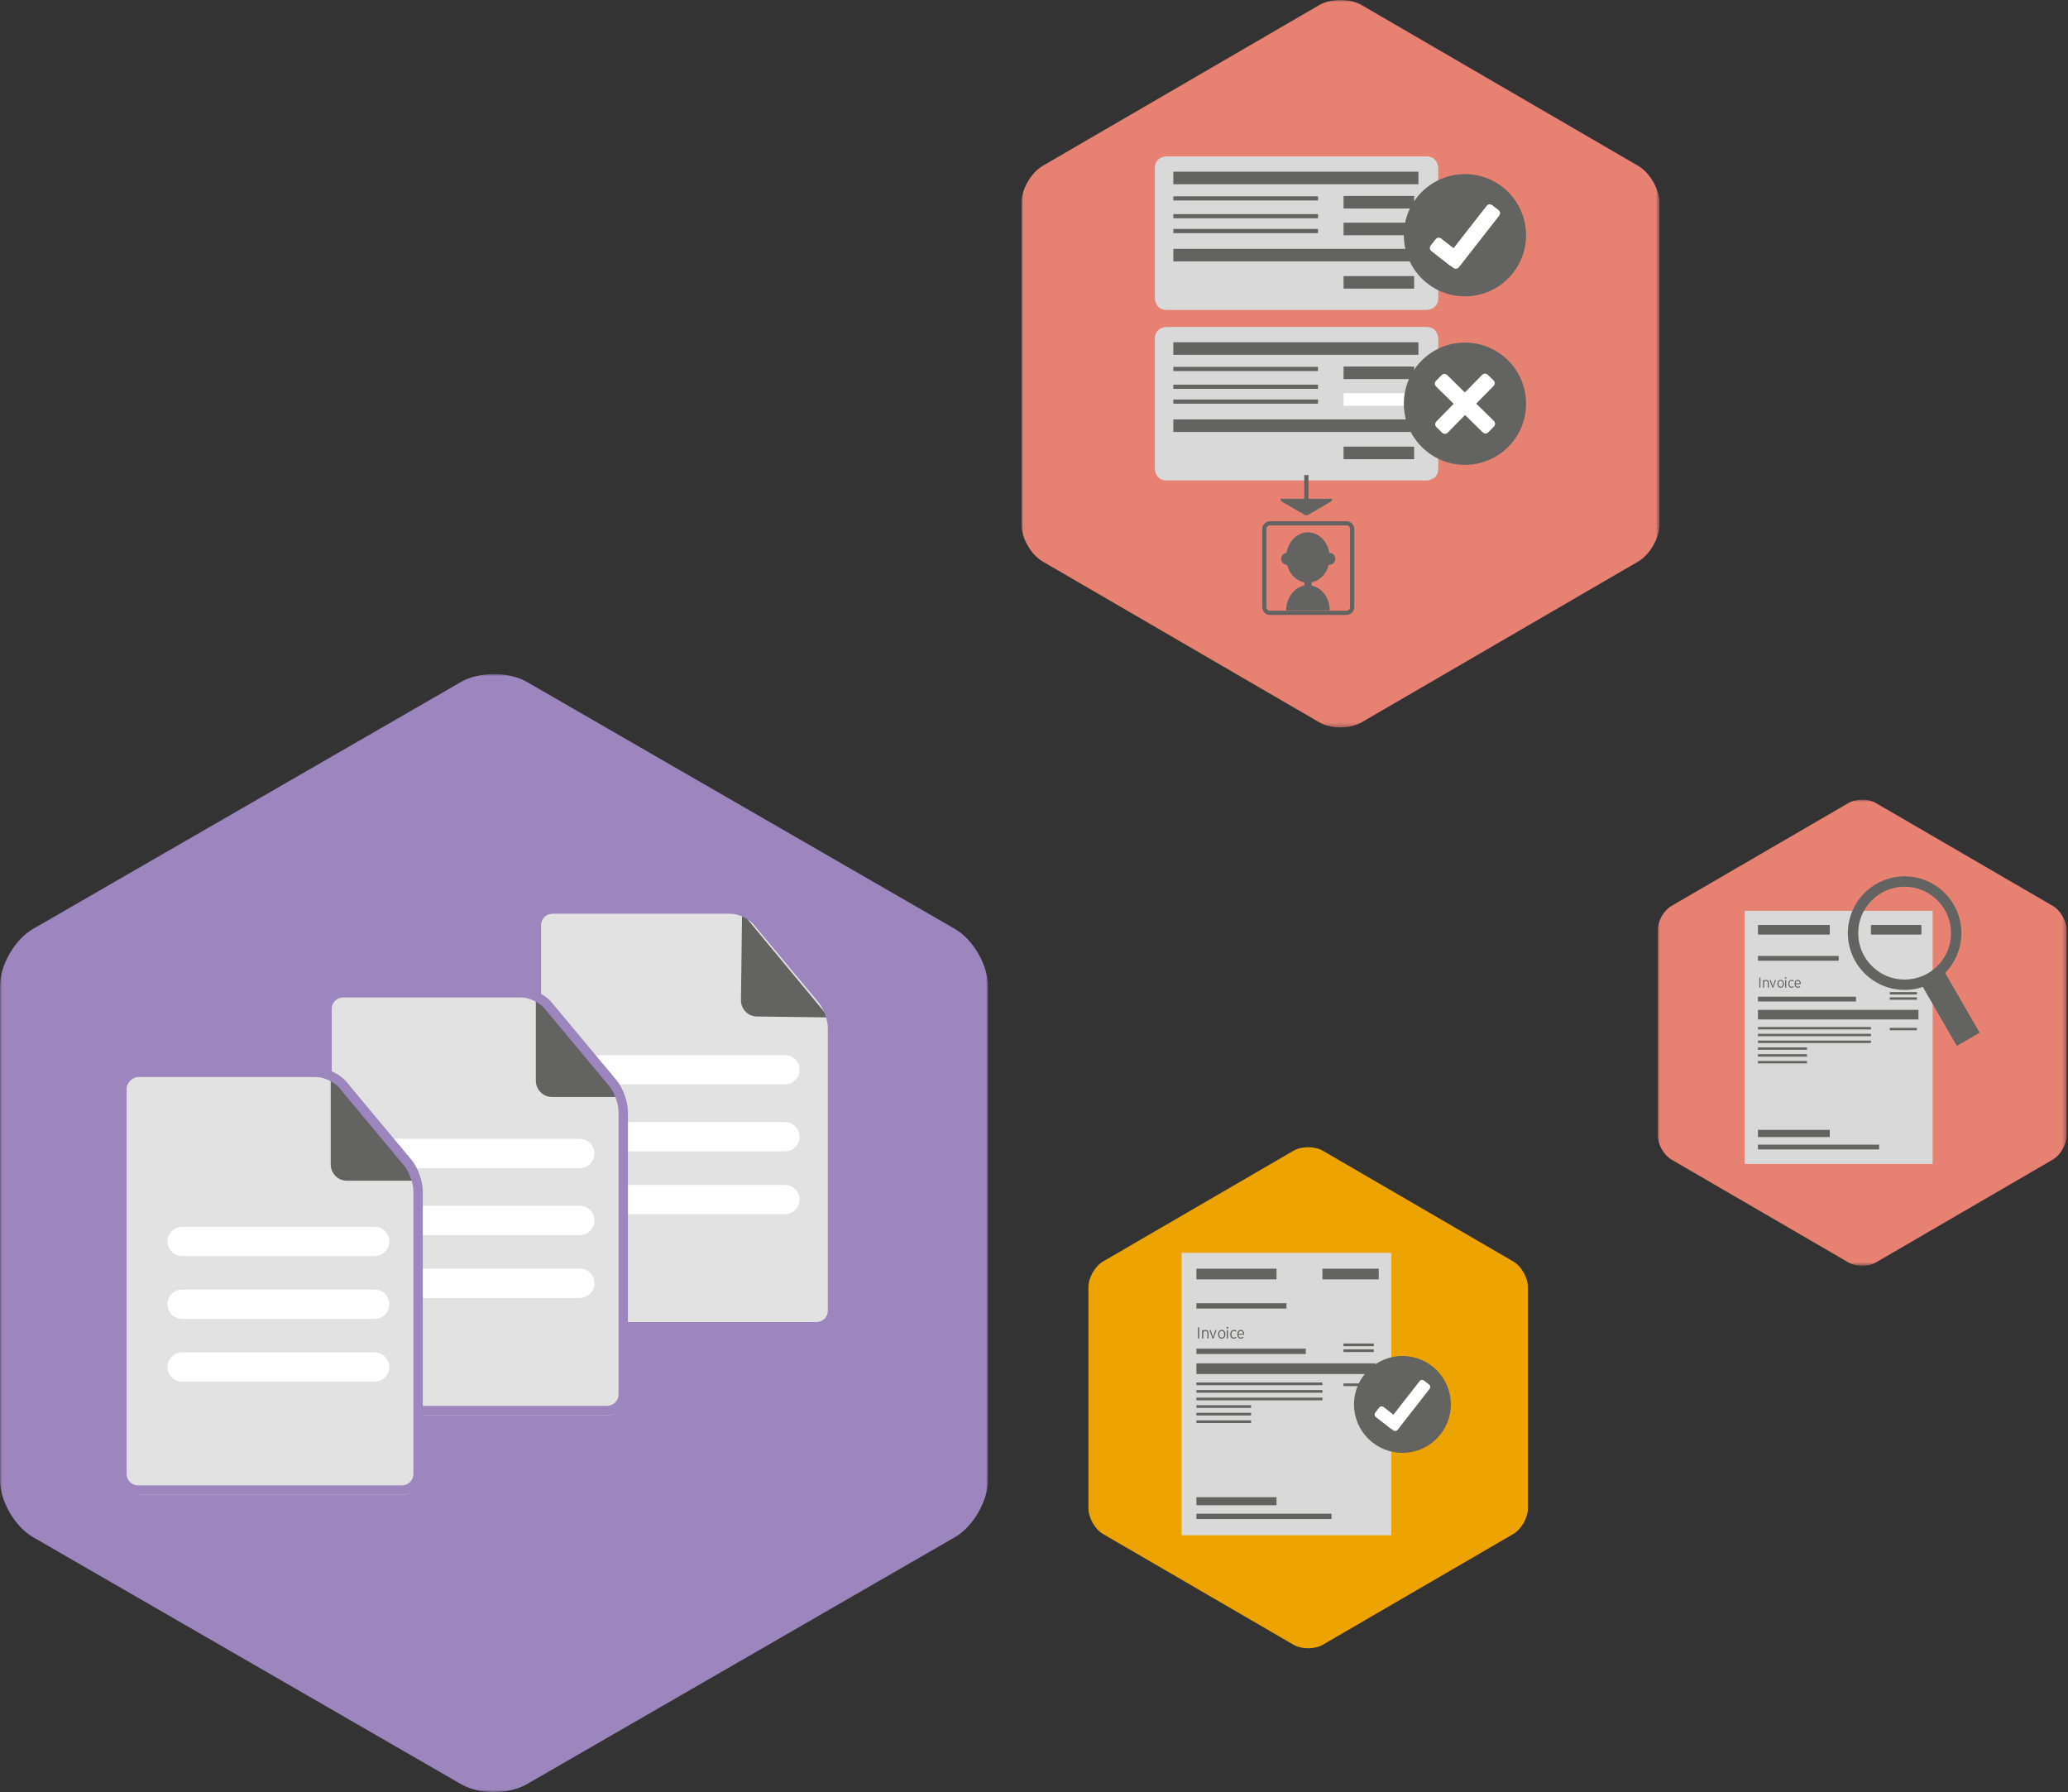 <?xml version="1.0" encoding="UTF-8"?>
<svg width="494px" height="428px" viewBox="0 0 494 428" version="1.1" xmlns="http://www.w3.org/2000/svg" xmlns:xlink="http://www.w3.org/1999/xlink">
    <rect x="0" y="0" width="494" height="428" fill="#333333" stroke="none"/>
    <title>1C224824-A5E1-4597-B5EB-784B48920BBF</title>
    <defs>
        <polygon id="path-1" points="0 0 97.661 0 97.661 111.321 0 111.321"></polygon>
        <polygon id="path-3" points="0 111.321 97.661 111.321 97.661 0 0 0"></polygon>
        <polygon id="path-5" points="0 0 152.41 0 152.41 173.726 0 173.726"></polygon>
        <polygon id="path-7" points="0 173.727 152.41 173.727 152.41 0 0 0"></polygon>
        <polygon id="path-9" points="0 119.673 104.988 119.673 104.988 0 0 0"></polygon>
        <polygon id="path-11" points="0 0 236 0 236 267 0 267"></polygon>
    </defs>
    <g id="Artwork" stroke="none" stroke-width="1" fill="none" fill-rule="evenodd">
        <g id="6---Contact" transform="translate(-329, -1189)">
            <g id="Form" transform="translate(380, 238)">
                <g id="Graphics" transform="translate(-51, 951)">
                    <g id="Graphic-4" transform="translate(396, 191)">
                        <g id="Group-3" transform="translate(0, 0)">
                            <mask id="mask-2" fill="white">
                                <use xlink:href="#path-1"></use>
                            </mask>
                            <g id="Clip-2"></g>
                            <path d="M52.086,0.781 C50.297,-0.261 47.367,-0.261 45.575,0.781 L3.254,25.384 C1.465,26.421 0,28.977 0,31.055 L0,80.257 C0,82.344 1.465,84.898 3.254,85.938 L45.575,110.54 C47.367,111.582 50.297,111.582 52.086,110.54 L94.407,85.938 C96.196,84.898 97.661,82.344 97.661,80.257 L97.661,31.055 C97.661,28.977 96.196,26.421 94.407,25.384 L52.086,0.781 Z" id="Fill-1" fill="#E78172" mask="url(#mask-2)"></path>
                        </g>
                        <mask id="mask-4" fill="white">
                            <use xlink:href="#path-3"></use>
                        </mask>
                        <g id="Clip-5"></g>
                        <polygon id="Fill-4" fill="#D9D9D9" mask="url(#mask-4)" points="20.768 87.01 65.671 87.01 65.671 26.542 20.768 26.542"></polygon>
                        <polygon id="Fill-6" fill="#636362" mask="url(#mask-4)" points="23.934 48.192 47.358 48.192 47.358 47.049 23.934 47.049"></polygon>
                        <polygon id="Fill-7" fill="#636362" mask="url(#mask-4)" points="23.934 54.869 50.926 54.869 50.926 54.297 23.934 54.297"></polygon>
                        <polygon id="Fill-8" fill="#636362" mask="url(#mask-4)" points="23.934 52.484 62.275 52.484 62.275 50.196 23.934 50.196"></polygon>
                        <path d="M23.934,56.49 L50.926,56.49 L50.926,55.918 L23.934,55.918 L23.934,56.49 Z M23.934,58.111 L50.926,58.111 L50.926,57.539 L23.934,57.539 L23.934,58.111 Z M23.934,59.733 L35.646,59.733 L35.646,59.161 L23.934,59.161 L23.934,59.733 Z M23.934,61.354 L35.646,61.354 L35.646,60.782 L23.934,60.782 L23.934,61.354 Z M23.934,62.976 L35.646,62.976 L35.646,62.404 L23.934,62.404 L23.934,62.976 Z" id="Fill-9" fill="#636362" mask="url(#mask-4)"></path>
                        <polygon id="Fill-10" fill="#636362" mask="url(#mask-4)" points="23.934 80.572 41.094 80.572 41.094 78.856 23.934 78.856"></polygon>
                        <polygon id="Fill-11" fill="#636362" mask="url(#mask-4)" points="23.935 83.529 52.871 83.529 52.871 82.386 23.935 82.386"></polygon>
                        <path d="M23.934,32.217 L41.094,32.217 L41.094,29.929 L23.934,29.929 L23.934,32.217 Z M50.926,32.217 L62.983,32.217 L62.983,29.929 L50.926,29.929 L50.926,32.217 Z" id="Fill-12" fill="#636362" mask="url(#mask-4)"></path>
                        <polygon id="Fill-13" fill="#636362" mask="url(#mask-4)" points="23.934 38.463 43.219 38.463 43.219 37.32 23.934 37.32"></polygon>
                        <path d="M55.427,46.523 L61.912,46.523 L61.912,45.951 L55.427,45.951 L55.427,46.523 Z M55.427,47.774 L61.912,47.774 L61.912,47.202 L55.427,47.202 L55.427,47.774 Z M55.427,55.07 L61.912,55.07 L61.912,54.498 L55.427,54.498 L55.427,55.07 Z" id="Fill-14" fill="#636362" mask="url(#mask-4)"></path>
                        <polygon id="Fill-15" fill="#636362" mask="url(#mask-4)" points="24.266 44.876 24.534 44.876 24.534 42.475 24.266 42.475"></polygon>
                        <path d="M26.538,44.876 L26.28,44.876 L26.28,43.823 C26.28,43.435 26.144,43.26 25.855,43.26 C25.605,43.26 25.409,43.429 25.409,43.823 L25.409,44.876 L25.152,44.876 L25.152,43.075 L25.409,43.075 L25.409,43.295 C25.512,43.144 25.68,43.038 25.907,43.038 C26.287,43.038 26.538,43.26 26.538,43.778 L26.538,44.876 Z" id="Fill-16" fill="#636362" mask="url(#mask-4)"></path>
                        <polygon id="Fill-17" fill="#636362" mask="url(#mask-4)" points="28.25 43.075 27.605 44.876 27.379 44.876 26.734 43.075 27.008 43.075 27.468 44.492 27.496 44.577 27.523 44.492 27.983 43.075"></polygon>
                        <path d="M29.884,43.97 C29.884,43.497 29.671,43.26 29.359,43.26 C29.047,43.26 28.838,43.497 28.838,43.97 C28.838,44.443 29.047,44.69 29.359,44.69 C29.671,44.69 29.884,44.443 29.884,43.97 M30.142,43.963 C30.142,44.574 29.791,44.913 29.352,44.913 C28.913,44.913 28.577,44.587 28.577,43.977 C28.577,43.366 28.927,43.037 29.366,43.037 C29.805,43.037 30.142,43.353 30.142,43.963" id="Fill-18" fill="#636362" mask="url(#mask-4)"></path>
                        <path d="M30.434,44.876 L30.691,44.876 L30.691,43.075 L30.434,43.075 L30.434,44.876 Z M30.746,42.571 C30.746,42.67 30.664,42.753 30.568,42.753 C30.461,42.753 30.379,42.67 30.379,42.571 C30.379,42.468 30.461,42.386 30.568,42.386 C30.664,42.386 30.746,42.468 30.746,42.571 L30.746,42.571 Z" id="Fill-19" fill="#636362" mask="url(#mask-4)"></path>
                        <path d="M32.526,43.25 L32.373,43.442 C32.242,43.325 32.121,43.26 31.941,43.26 C31.659,43.26 31.442,43.514 31.442,43.963 C31.442,44.406 31.631,44.691 31.951,44.691 C32.126,44.691 32.242,44.619 32.365,44.499 L32.52,44.663 C32.368,44.818 32.194,44.914 31.941,44.914 C31.546,44.914 31.183,44.612 31.183,43.984 C31.183,43.319 31.579,43.037 31.957,43.037 C32.2,43.037 32.386,43.127 32.526,43.25" id="Fill-20" fill="#636362" mask="url(#mask-4)"></path>
                        <path d="M33.916,43.854 C33.897,43.504 33.745,43.261 33.429,43.261 C33.163,43.261 32.977,43.453 32.947,43.854 L33.916,43.854 Z M34.157,43.923 C34.157,43.984 34.154,44.022 34.147,44.063 L32.947,44.063 C32.969,44.447 33.151,44.691 33.447,44.691 C33.656,44.691 33.779,44.629 33.944,44.519 L34.065,44.705 C33.847,44.842 33.691,44.914 33.419,44.914 C33.09,44.914 32.688,44.674 32.688,43.967 C32.688,43.394 33.005,43.038 33.432,43.038 C33.903,43.038 34.157,43.408 34.157,43.923 L34.157,43.923 Z" id="Fill-21" fill="#636362" mask="url(#mask-4)"></path>
                        <path d="M58.972,20.781 C52.856,20.781 47.881,25.757 47.881,31.872 C47.881,37.988 52.856,42.964 58.972,42.964 C65.088,42.964 70.063,37.988 70.063,31.872 C70.063,25.757 65.088,20.781 58.972,20.781 M58.972,45.434 C51.494,45.434 45.411,39.35 45.411,31.872 C45.411,24.395 51.494,18.311 58.972,18.311 C66.45,18.311 72.533,24.395 72.533,31.872 C72.533,39.35 66.45,45.434 58.972,45.434" id="Fill-22" fill="#636362" mask="url(#mask-4)"></path>
                        <polygon id="Fill-23" fill="#636362" mask="url(#mask-4)" points="62.536 43.364 71.448 58.799 76.894 55.655 67.982 40.22"></polygon>
                    </g>
                    <g id="Graphic-3" transform="translate(244, 0)">
                        <g id="Group-3" transform="translate(0, 0.001)">
                            <mask id="mask-6" fill="white">
                                <use xlink:href="#path-5"></use>
                            </mask>
                            <g id="Clip-2"></g>
                            <path d="M81.285,1.219 C78.493,-0.406 73.921,-0.406 71.124,1.219 L5.079,39.613 C2.287,41.231 -0.001,45.222 -0.001,48.465 L-0.001,125.25 C-0.001,128.505 2.287,132.492 5.079,134.113 L71.124,172.507 C73.921,174.133 78.493,174.133 81.285,172.507 L147.332,134.113 C150.124,132.492 152.41,128.505 152.41,125.25 L152.41,48.465 C152.41,45.222 150.124,41.231 147.332,39.613 L81.285,1.219 Z" id="Fill-1" fill="#E78172" mask="url(#mask-6)"></path>
                        </g>
                        <path d="M99.567,40.189 C99.567,40.189 99.567,37.354 96.733,37.354 L34.7,37.354 C34.7,37.354 31.866,37.354 31.866,40.189 L31.866,71.189 C31.866,71.189 31.866,74.023 34.7,74.023 L96.733,74.023 C96.733,74.023 99.567,74.023 99.567,71.189 L99.567,40.189 Z" id="Fill-4" fill="#D9D9D9"></path>
                        <line x1="36.284" y1="42.508" x2="94.831" y2="42.508" id="Stroke-6" stroke="#636362" stroke-width="3"></line>
                        <path d="M105.945,70.779 C114.008,70.779 120.543,64.243 120.543,56.181 C120.543,48.118 114.008,41.582 105.945,41.582 C97.882,41.582 91.347,48.118 91.347,56.181 C91.347,64.243 97.882,70.779 105.945,70.779" id="Fill-8" fill="#636362"></path>
                        <path d="M101.525,61.452 C101.525,61.452 100.921,62.225 101.695,62.83 L103.148,63.967 C103.148,63.967 103.922,64.57 104.526,63.798 L114.108,51.533 C114.108,51.533 114.713,50.761 113.939,50.155 L112.484,49.019 C112.484,49.019 111.712,48.416 111.106,49.189 L101.525,61.452 Z" id="Fill-10" fill="#FEFEFE"></path>
                        <path d="M100.296,56.989 C100.296,56.989 99.522,56.386 98.918,57.158 L97.782,58.612 C97.782,58.612 97.178,59.386 97.951,59.99 L102.273,63.367 C102.273,63.367 103.046,63.971 103.651,63.197 L104.787,61.743 C104.787,61.743 105.391,60.971 104.618,60.365 L100.296,56.989 Z" id="Fill-12" fill="#FEFEFE"></path>
                        <path d="M36.284,47.386 L70.844,47.386 M36.284,51.638 L70.844,51.638 M36.284,55.181 L70.844,55.181" id="Stroke-14" stroke="#636362"></path>
                        <path d="M76.946,48.303 L93.804,48.303 M76.946,54.681 L93.804,54.681 M36.284,60.934 L94.831,60.934 M76.946,67.438 L93.804,67.438" id="Stroke-16" stroke="#636362" stroke-width="3"></path>
                        <path d="M99.567,80.924 C99.567,80.924 99.567,78.089 96.733,78.089 L34.7,78.089 C34.7,78.089 31.866,78.089 31.866,80.924 L31.866,111.924 C31.866,111.924 31.866,114.758 34.7,114.758 L96.733,114.758 C96.733,114.758 99.567,114.758 99.567,111.924 L99.567,80.924 Z" id="Fill-18" fill="#D9D9D9"></path>
                        <line x1="36.284" y1="83.243" x2="94.831" y2="83.243" id="Stroke-20" stroke="#636362" stroke-width="3"></line>
                        <path d="M36.284,88.121 L70.844,88.121 M36.284,92.373 L70.844,92.373 M36.284,95.916 L70.844,95.916" id="Stroke-22" stroke="#636362"></path>
                        <line x1="76.946" y1="89.038" x2="93.804" y2="89.038" id="Stroke-24" stroke="#636362" stroke-width="3"></line>
                        <line x1="76.946" y1="95.416" x2="93.804" y2="95.416" id="Stroke-26" stroke="#FEFEFE" stroke-width="3"></line>
                        <path d="M36.284,101.669 L94.831,101.669 M76.946,108.173 L93.804,108.173" id="Stroke-28" stroke="#636362" stroke-width="3"></path>
                        <path d="M105.945,111.023 C114.008,111.023 120.543,104.487 120.543,96.424 C120.543,88.362 114.008,81.826 105.945,81.826 C97.882,81.826 91.347,88.362 91.347,96.424 C91.347,104.487 97.882,111.023 105.945,111.023" id="Fill-30" fill="#636362"></path>
                        <path d="M99.133,100.64 C99.133,100.64 98.445,101.339 99.145,102.028 L100.461,103.322 C100.461,103.322 101.161,104.01 101.849,103.309 L112.757,92.208 C112.757,92.208 113.445,91.508 112.745,90.821 L111.429,89.528 C111.429,89.528 110.729,88.839 110.041,89.54 L99.133,100.64 Z" id="Fill-32" fill="#FEFEFE"></path>
                        <path d="M101.73,89.612 C101.73,89.612 101.03,88.925 100.342,89.625 L99.048,90.94 C99.048,90.94 98.36,91.64 99.061,92.329 L110.161,103.236 C110.161,103.236 110.861,103.925 111.549,103.224 L112.842,101.909 C112.842,101.909 113.53,101.209 112.83,100.52 L101.73,89.612 Z" id="Fill-34" fill="#FEFEFE"></path>
                        <path d="M59.438,124.984 C59.438,124.984 58.021,124.984 58.021,126.4 L58.021,144.957 C58.021,144.957 58.021,146.374 59.438,146.374 L77.581,146.374 C77.581,146.374 78.999,146.374 78.999,144.957 L78.999,126.4 C78.999,126.4 78.999,124.984 77.581,124.984 L59.438,124.984 Z" id="Stroke-36" stroke="#636362"></path>
                        <path d="M68.434,139.178 C71.306,139.178 73.635,136.485 73.635,133.162 C73.635,129.839 71.306,127.147 68.434,127.147 C65.562,127.147 63.233,129.839 63.233,133.162 C63.233,136.485 65.562,139.178 68.434,139.178" id="Fill-38" fill="#636362"></path>
                        <path d="M63.391,134.888 C64.13,134.888 64.729,134.251 64.729,133.466 C64.729,132.681 64.13,132.045 63.391,132.045 C62.652,132.045 62.053,132.681 62.053,133.466 C62.053,134.251 62.652,134.888 63.391,134.888" id="Fill-40" fill="#636362"></path>
                        <path d="M73.629,134.888 C74.368,134.888 74.966,134.251 74.966,133.466 C74.966,132.681 74.368,132.045 73.629,132.045 C72.889,132.045 72.29,132.681 72.29,133.466 C72.29,134.251 72.889,134.888 73.629,134.888" id="Fill-42" fill="#636362"></path>
                        <path d="M73.635,145.788 C73.635,142.465 71.307,139.771 68.434,139.771 C65.562,139.771 63.234,142.465 63.234,145.788" id="Fill-44" fill="#636362"></path>
                        <mask id="mask-8" fill="white">
                            <use xlink:href="#path-7"></use>
                        </mask>
                        <g id="Clip-47"></g>
                        <polygon id="Fill-46" fill="#636362" mask="url(#mask-8)" points="67.572 140.592 69.297 140.592 69.297 138.696 67.572 138.696"></polygon>
                        <path d="M61.862,119.124 C61.862,119.388 62.048,119.712 62.275,119.845 L67.646,122.967 C67.873,123.099 68.245,123.099 68.473,122.967 L73.844,119.845 C74.071,119.712 74.257,119.388 74.257,119.124" id="Fill-48" fill="#636362" mask="url(#mask-8)"></path>
                        <line x1="68.06" y1="120.104" x2="68.06" y2="113.461" id="Stroke-49" stroke="#636362" mask="url(#mask-8)"></line>
                    </g>
                    <g id="Graphic-2" transform="translate(260, 274)">
                        <path d="M55.994,0.84 C54.07,-0.28 50.921,-0.28 48.994,0.84 L3.498,27.288 C1.575,28.402 0,31.152 0,33.386 L0,86.279 C0,88.522 1.575,91.268 3.498,92.385 L48.994,118.833 C50.921,119.953 54.07,119.953 55.994,118.833 L101.49,92.385 C103.414,91.268 104.988,88.522 104.988,86.279 L104.988,33.386 C104.988,31.152 103.414,28.402 101.49,27.288 L55.994,0.84 Z" id="Fill-1" fill="#EDA300"></path>
                        <mask id="mask-10" fill="white">
                            <use xlink:href="#path-9"></use>
                        </mask>
                        <g id="Clip-4"></g>
                        <polygon id="Fill-3" fill="#D9D9D9" mask="url(#mask-10)" points="22.261 92.688 72.35 92.688 72.35 25.235 22.261 25.235"></polygon>
                        <polygon id="Fill-5" fill="#636362" mask="url(#mask-10)" points="25.794 49.386 51.923 49.386 51.923 48.111 25.794 48.111"></polygon>
                        <polygon id="Fill-6" fill="#636362" mask="url(#mask-10)" points="25.793 56.834 55.902 56.834 55.902 56.196 25.793 56.196"></polygon>
                        <polygon id="Fill-7" fill="#636362" mask="url(#mask-10)" points="25.793 54.174 68.563 54.174 68.563 51.622 25.793 51.622"></polygon>
                        <path d="M25.793,58.642 L55.902,58.642 L55.902,58.004 L25.793,58.004 L25.793,58.642 Z M25.793,60.451 L55.902,60.451 L55.902,59.813 L25.793,59.813 L25.793,60.451 Z M25.793,62.26 L38.858,62.26 L38.858,61.622 L25.793,61.622 L25.793,62.26 Z M25.793,64.069 L38.858,64.069 L38.858,63.431 L25.793,63.431 L25.793,64.069 Z M25.793,65.877 L38.858,65.877 L38.858,65.239 L25.793,65.239 L25.793,65.877 Z" id="Fill-8" fill="#636362" mask="url(#mask-10)"></path>
                        <polygon id="Fill-9" fill="#636362" mask="url(#mask-10)" points="25.794 85.507 44.935 85.507 44.935 83.592 25.794 83.592"></polygon>
                        <polygon id="Fill-10" fill="#636362" mask="url(#mask-10)" points="25.793 88.804 58.072 88.804 58.072 87.529 25.793 87.529"></polygon>
                        <path d="M25.794,31.566 L44.935,31.566 L44.935,29.014 L25.794,29.014 L25.794,31.566 Z M55.902,31.566 L69.352,31.566 L69.352,29.014 L55.902,29.014 L55.902,31.566 Z" id="Fill-11" fill="#636362" mask="url(#mask-10)"></path>
                        <polygon id="Fill-12" fill="#636362" mask="url(#mask-10)" points="25.793 38.534 47.306 38.534 47.306 37.259 25.793 37.259"></polygon>
                        <path d="M60.924,47.525 L68.158,47.525 L68.158,46.887 L60.924,46.887 L60.924,47.525 Z M60.924,48.918 L68.158,48.918 L68.158,48.28 L60.924,48.28 L60.924,48.918 Z M60.924,57.058 L68.158,57.058 L68.158,56.42 L60.924,56.42 L60.924,57.058 Z" id="Fill-13" fill="#636362" mask="url(#mask-10)"></path>
                        <polygon id="Fill-14" fill="#636362" mask="url(#mask-10)" points="26.164 45.687 26.463 45.687 26.463 43.009 26.164 43.009"></polygon>
                        <path d="M28.698,45.687 L28.411,45.687 L28.411,44.512 C28.411,44.08 28.258,43.885 27.936,43.885 C27.657,43.885 27.439,44.072 27.439,44.512 L27.439,45.687 L27.152,45.687 L27.152,43.678 L27.439,43.678 L27.439,43.923 C27.554,43.755 27.741,43.636 27.994,43.636 C28.418,43.636 28.698,43.885 28.698,44.463 L28.698,45.687 Z" id="Fill-15" fill="#636362" mask="url(#mask-10)"></path>
                        <polygon id="Fill-16" fill="#636362" mask="url(#mask-10)" points="30.608 43.679 29.889 45.688 29.637 45.688 28.917 43.679 29.223 43.679 29.736 45.259 29.766 45.355 29.797 45.259 30.31 43.679"></polygon>
                        <path d="M32.43,44.678 C32.43,44.15 32.193,43.886 31.845,43.886 C31.496,43.886 31.263,44.15 31.263,44.678 C31.263,45.205 31.496,45.481 31.845,45.481 C32.193,45.481 32.43,45.205 32.43,44.678 M32.717,44.67 C32.717,45.351 32.326,45.73 31.837,45.73 C31.347,45.73 30.972,45.366 30.972,44.685 C30.972,44.004 31.362,43.637 31.852,43.637 C32.342,43.637 32.717,43.989 32.717,44.67" id="Fill-17" fill="#636362" mask="url(#mask-10)"></path>
                        <path d="M33.043,45.687 L33.33,45.687 L33.33,43.678 L33.043,43.678 L33.043,45.687 Z M33.392,43.116 C33.392,43.227 33.3,43.319 33.193,43.319 C33.074,43.319 32.983,43.227 32.983,43.116 C32.983,43.001 33.074,42.91 33.193,42.91 C33.3,42.91 33.392,43.001 33.392,43.116 L33.392,43.116 Z" id="Fill-18" fill="#636362" mask="url(#mask-10)"></path>
                        <path d="M35.378,43.874 L35.206,44.089 C35.06,43.958 34.927,43.885 34.724,43.885 C34.41,43.885 34.169,44.169 34.169,44.67 C34.169,45.164 34.38,45.481 34.736,45.481 C34.931,45.481 35.06,45.4 35.198,45.267 L35.371,45.45 C35.202,45.622 35.007,45.73 34.724,45.73 C34.284,45.73 33.879,45.393 33.879,44.693 C33.879,43.951 34.322,43.637 34.743,43.637 C35.015,43.637 35.221,43.736 35.378,43.874" id="Fill-19" fill="#636362" mask="url(#mask-10)"></path>
                        <path d="M36.929,44.547 C36.906,44.157 36.738,43.885 36.386,43.885 C36.087,43.885 35.881,44.1 35.847,44.547 L36.929,44.547 Z M37.197,44.624 C37.197,44.692 37.193,44.735 37.185,44.78 L35.847,44.78 C35.873,45.209 36.076,45.481 36.405,45.481 C36.638,45.481 36.776,45.412 36.96,45.29 L37.094,45.496 C36.852,45.649 36.677,45.73 36.375,45.73 C36.007,45.73 35.559,45.461 35.559,44.673 C35.559,44.034 35.911,43.636 36.389,43.636 C36.914,43.636 37.197,44.05 37.197,44.624 L37.197,44.624 Z" id="Fill-20" fill="#636362" mask="url(#mask-10)"></path>
                        <path d="M75.01,72.998 C81.398,72.998 86.578,67.819 86.578,61.431 C86.578,55.043 81.398,49.864 75.01,49.864 C68.623,49.864 63.444,55.043 63.444,61.431 C63.444,67.819 68.623,72.998 75.01,72.998" id="Fill-21" fill="#636362" mask="url(#mask-10)"></path>
                        <path d="M71.508,65.608 C71.508,65.608 71.029,66.222 71.642,66.7 L72.794,67.601 C72.794,67.601 73.407,68.079 73.886,67.466 L81.477,57.749 C81.477,57.749 81.957,57.136 81.343,56.658 L80.191,55.757 C80.191,55.757 79.579,55.279 79.099,55.892 L71.508,65.608 Z" id="Fill-22" fill="#FEFEFE" mask="url(#mask-10)"></path>
                        <path d="M70.535,62.071 C70.535,62.071 69.922,61.593 69.443,62.205 L68.543,63.357 C68.543,63.357 68.064,63.97 68.677,64.449 L72.101,67.124 C72.101,67.124 72.714,67.603 73.193,66.991 L74.093,65.838 C74.093,65.838 74.572,65.225 73.959,64.746 L70.535,62.071 Z" id="Fill-23" fill="#FEFEFE" mask="url(#mask-10)"></path>
                    </g>
                    <g id="Graphic-1" transform="translate(0, 161)">
                        <g id="Group-3">
                            <mask id="mask-12" fill="white">
                                <use xlink:href="#path-11"></use>
                            </mask>
                            <g id="Clip-2"></g>
                            <path d="M125.866,1.872 C121.54,-0.625 114.46,-0.625 110.134,1.872 L7.866,60.878 C3.54,63.374 0,69.501 0,74.494 L0,192.506 C0,197.498 3.54,203.626 7.866,206.122 L110.134,265.129 C114.46,267.624 121.54,267.624 125.866,265.129 L228.133,206.122 C232.46,203.626 236,197.498 236,192.506 L236,74.494 C236,69.501 232.46,63.374 228.133,60.878 L125.866,1.872 Z" id="Fill-1" fill="#9D85BE" mask="url(#mask-12)"></path>
                        </g>
                        <path d="M198,152.161 C198,154.271 196.282,156 194.181,156 L131.818,156 C129.717,156 128,154.271 128,152.161 L128,59.839 C128,57.727 129.717,56 131.818,56 L173.926,56 C176.026,56 178.839,57.332 180.18,58.958 L195.565,77.647 C196.905,79.273 198,82.331 198,84.442 L198,152.161 Z" id="Fill-4" fill="#E2E2E2"></path>
                        <path d="M198,82 L180.792,81.777 C178.68,81.751 176.972,79.993 177,77.87 L177.268,57" id="Fill-6" fill="#636362"></path>
                        <line x1="141" y1="94.5" x2="187" y2="94.5" id="Stroke-8" stroke="#FEFEFE" stroke-width="4.813" stroke-linecap="round"></line>
                        <line x1="141" y1="110.5" x2="187" y2="110.5" id="Stroke-10" stroke="#FEFEFE" stroke-width="4.813" stroke-linecap="round"></line>
                        <line x1="141" y1="125.5" x2="187" y2="125.5" id="Stroke-12" stroke="#FEFEFE" stroke-width="4.813" stroke-linecap="round"></line>
                        <path d="M187.49,98 L141.51,98 C139.571,98 138,96.433 138,94.499 C138,92.567 139.571,91 141.51,91 L187.49,91 C189.429,91 191,92.567 191,94.499 C191,96.433 189.429,98 187.49,98" id="Fill-14" fill="#FEFEFE"></path>
                        <path d="M187.49,114 L141.51,114 C139.571,114 138,112.433 138,110.499 C138,108.567 139.571,107 141.51,107 L187.49,107 C189.429,107 191,108.567 191,110.499 C191,112.433 189.429,114 187.49,114" id="Fill-16" fill="#FEFEFE"></path>
                        <path d="M187.49,129 L141.51,129 C139.571,129 138,127.433 138,125.499 C138,123.567 139.571,122 141.51,122 L187.49,122 C189.429,122 191,123.567 191,125.499 C191,127.433 189.429,129 187.49,129" id="Fill-18" fill="#FEFEFE"></path>
                        <path d="M131.983,57.23 C130.475,57.23 129.247,58.448 129.247,59.944 L129.247,152.056 C129.247,153.551 130.475,154.769 131.983,154.769 L195.017,154.769 C196.525,154.769 197.753,153.551 197.753,152.056 L197.753,84.491 C197.753,82.633 196.744,79.854 195.55,78.423 L179.999,59.777 C178.868,58.42 176.318,57.23 174.544,57.23 L131.983,57.23 Z M195.017,157 L131.983,157 C129.235,157 127,154.782 127,152.056 L127,59.944 C127,57.218 129.235,55 131.983,55 L174.544,55 C177.004,55 180.16,56.474 181.73,58.354 L197.282,77.001 C198.805,78.83 200,82.119 200,84.491 L200,152.056 C200,154.782 197.765,157 195.017,157 L195.017,157 Z" id="Fill-20" fill="#9D85BE"></path>
                        <path d="M149,172.161 C149,174.273 147.282,176 145.183,176 L82.819,176 C80.718,176 79,174.273 79,172.161 L79,79.837 C79,77.726 80.718,76 82.819,76 L124.928,76 C127.027,76 129.841,77.331 131.18,78.957 L146.565,97.646 C147.905,99.271 149,102.329 149,104.441 L149,172.161 Z" id="Fill-22" fill="#E2E2E2"></path>
                        <path d="M149,173.161 C149,175.271 147.282,177 145.183,177 L82.819,177 C80.718,177 79,175.271 79,173.161 L79,80.837 C79,78.726 80.718,77 82.819,77 L124.928,77 C127.027,77 129.841,78.331 131.18,79.957 L146.565,98.646 C147.905,100.271 149,103.329 149,105.441 L149,173.161 Z" id="Fill-24" fill="#E2E2E2"></path>
                        <path d="M149,101 L131.833,101 C129.725,101 128,99.245 128,97.101 L128,76" id="Fill-26" fill="#636362"></path>
                        <line x1="92" y1="115.5" x2="138" y2="115.5" id="Stroke-28" stroke="#FEFEFE" stroke-width="4.813" stroke-linecap="round"></line>
                        <line x1="92" y1="130.5" x2="138" y2="130.5" id="Stroke-30" stroke="#FEFEFE" stroke-width="4.813" stroke-linecap="round"></line>
                        <line x1="92" y1="146.5" x2="138" y2="146.5" id="Stroke-32" stroke="#FEFEFE" stroke-width="4.813" stroke-linecap="round"></line>
                        <line x1="92" y1="115.5" x2="138" y2="115.5" id="Stroke-34" stroke="#FEFEFE" stroke-width="4.807" stroke-linecap="round"></line>
                        <line x1="92" y1="130.5" x2="138" y2="130.5" id="Stroke-36" stroke="#FEFEFE" stroke-width="4.807" stroke-linecap="round"></line>
                        <line x1="92" y1="146.5" x2="138" y2="146.5" id="Stroke-38" stroke="#FEFEFE" stroke-width="4.807" stroke-linecap="round"></line>
                        <path d="M81.983,77.23 C80.475,77.23 79.247,78.448 79.247,79.944 L79.247,172.056 C79.247,173.552 80.475,174.77 81.983,174.77 L145.017,174.77 C146.525,174.77 147.753,173.552 147.753,172.056 L147.753,104.491 C147.753,102.633 146.744,99.853 145.55,98.423 L129.999,79.776 C128.868,78.42 126.318,77.23 124.544,77.23 L81.983,77.23 Z M145.017,177 L81.983,177 C79.235,177 77,174.782 77,172.056 L77,79.944 C77,77.218 79.235,75 81.983,75 L124.544,75 C127.004,75 130.16,76.473 131.73,78.354 L147.281,97.001 C148.805,98.828 150,102.118 150,104.491 L150,172.056 C150,174.782 147.765,177 145.017,177 L145.017,177 Z" id="Fill-40" fill="#9D85BE"></path>
                        <line x1="92" y1="114.5" x2="138" y2="114.5" id="Stroke-42" stroke="#FEFEFE" stroke-width="4.813" stroke-linecap="round"></line>
                        <line x1="92" y1="130.5" x2="138" y2="130.5" id="Stroke-44" stroke="#FEFEFE" stroke-width="4.813" stroke-linecap="round"></line>
                        <line x1="92" y1="145.5" x2="138" y2="145.5" id="Stroke-46" stroke="#FEFEFE" stroke-width="4.813" stroke-linecap="round"></line>
                        <path d="M138.49,118 L92.508,118 C90.571,118 89,116.433 89,114.499 C89,112.567 90.571,111 92.508,111 L138.49,111 C140.429,111 142,112.567 142,114.499 C142,116.433 140.429,118 138.49,118" id="Fill-48" fill="#FEFEFE"></path>
                        <path d="M138.49,134 L92.508,134 C90.571,134 89,132.433 89,130.499 C89,128.567 90.571,127 92.508,127 L138.49,127 C140.429,127 142,128.567 142,130.499 C142,132.433 140.429,134 138.49,134" id="Fill-50" fill="#FEFEFE"></path>
                        <path d="M138.49,149 L92.508,149 C90.571,149 89,147.433 89,145.499 C89,143.567 90.571,142 92.508,142 L138.49,142 C140.429,142 142,143.567 142,145.499 C142,147.433 140.429,149 138.49,149" id="Fill-52" fill="#FEFEFE"></path>
                        <path d="M100,192.161 C100,194.271 98.282,196 96.181,196 L33.819,196 C31.718,196 30,194.271 30,192.161 L30,99.837 C30,97.726 31.718,96 33.819,96 L75.926,96 C78.027,96 80.84,97.331 82.18,98.957 L97.565,117.646 C98.905,119.271 100,122.329 100,124.441 L100,192.161 Z" id="Fill-54" fill="#E2E2E2"></path>
                        <path d="M100,121 L82.833,121 C80.725,121 79,119.245 79,117.099 L79,96" id="Fill-56" fill="#636362"></path>
                        <line x1="43" y1="135.5" x2="89" y2="135.5" id="Stroke-58" stroke="#FEFEFE" stroke-width="4.813" stroke-linecap="round"></line>
                        <line x1="43" y1="150.5" x2="89" y2="150.5" id="Stroke-60" stroke="#FEFEFE" stroke-width="4.813" stroke-linecap="round"></line>
                        <line x1="43" y1="165.5" x2="89" y2="165.5" id="Stroke-62" stroke="#FEFEFE" stroke-width="4.813" stroke-linecap="round"></line>
                        <path d="M89.49,139 L43.51,139 C41.571,139 40,137.433 40,135.499 C40,133.567 41.571,132 43.51,132 L89.49,132 C91.429,132 93,133.567 93,135.499 C93,137.433 91.429,139 89.49,139" id="Fill-64" fill="#FEFEFE"></path>
                        <path d="M89.49,154 L43.51,154 C41.571,154 40,152.433 40,150.499 C40,148.567 41.571,147 43.51,147 L89.49,147 C91.429,147 93,148.567 93,150.499 C93,152.433 91.429,154 89.49,154" id="Fill-66" fill="#FEFEFE"></path>
                        <path d="M89.49,169 L43.51,169 C41.571,169 40,167.433 40,165.499 C40,163.567 41.571,162 43.51,162 L89.49,162 C91.429,162 93,163.567 93,165.499 C93,167.433 91.429,169 89.49,169" id="Fill-68" fill="#FEFEFE"></path>
                        <path d="M32.984,96.23 C31.476,96.23 30.249,97.448 30.249,98.944 L30.249,191.056 C30.249,192.552 31.476,193.77 32.984,193.77 L96.017,193.77 C97.525,193.77 98.753,192.552 98.753,191.056 L98.753,123.491 C98.753,121.633 97.744,118.853 96.55,117.423 L81,98.776 C79.867,97.42 77.318,96.23 75.545,96.23 L32.984,96.23 Z M96.017,196 L32.984,196 C30.235,196 28,193.782 28,191.056 L28,98.944 C28,96.218 30.235,94 32.984,94 L75.545,94 C78.004,94 81.161,95.473 82.729,97.354 L98.281,116.001 C99.805,117.828 101,121.118 101,123.491 L101,191.056 C101,193.782 98.765,196 96.017,196 L96.017,196 Z" id="Fill-70" fill="#9D85BE"></path>
                    </g>
                </g>
            </g>
        </g>
    </g>
</svg>
